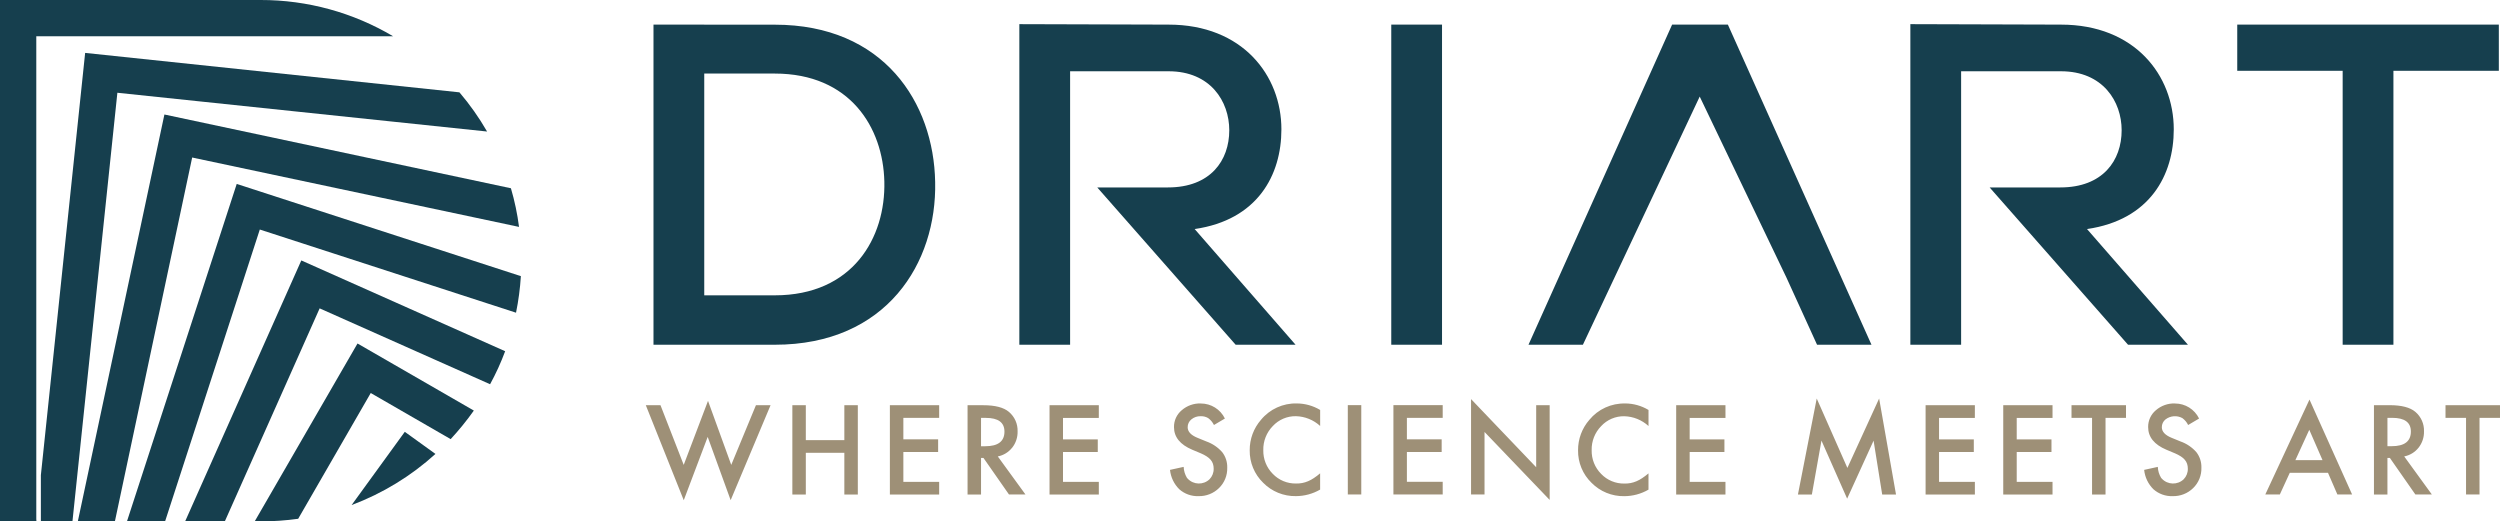 <svg xmlns="http://www.w3.org/2000/svg" xmlns:xlink="http://www.w3.org/1999/xlink" id="Raggruppa_4825" x="0px" y="0px" width="484.19px" height="100.982px" viewBox="0 0 484.19 100.982" xml:space="preserve"><path id="Tracciato_25131" fill="#163F4E" d="M6.978,100.982h0.05V100.5L6.978,100.982z"></path><path id="Tracciato_25132" fill="#163F4E" d="M6.978,100.982h0.05V100.5L6.978,100.982z"></path><g id="Raggruppa_4821">	<path id="Tracciato_25133" fill="#163F4E" d="M84.337,87.916c-4.738,4.297-10.248,7.657-16.238,9.9l10.3-14.183L84.337,87.916z"></path>	<path id="Tracciato_25134" fill="#163F4E" d="M91.772,79.518c-1.375,1.939-2.875,3.787-4.491,5.531l-15.477-8.931l-14.056,24.357   c-2.405,0.333-4.829,0.503-7.257,0.508h-1.167l19.917-34.456L91.772,79.518z"></path>	<path id="Tracciato_25135" fill="#163F4E" d="M97.836,68.022c-0.815,2.2-1.79,4.337-2.918,6.394l-33.01-14.694l-18.369,41.26   h-7.688L58.356,50.44L97.836,68.022z"></path>	<path id="Tracciato_25136" fill="#163F4E" d="M100.881,53.483c-0.15,2.378-0.464,4.744-0.939,7.079L50.318,44.453l-18.348,56.53   h-7.384l21.262-65.36L100.881,53.483z"></path>	<path id="Tracciato_25137" fill="#163F4E" d="M100.525,43.946L37.652,30.6l-0.431-0.1l-14.97,70.483h-7.18l16.771-78.807   l67.11,14.285C99.673,38.911,100.199,41.413,100.525,43.946"></path>	<path id="Tracciato_25138" fill="#163F4E" d="M94.334,25.474l-71.144-7.46l-0.457-0.051l-8.7,83.018H7.916v-8.955l8.575-81.78   l72.489,7.637c2.014,2.358,3.807,4.898,5.354,7.586"></path>	<path id="Tracciato_25139" fill="#163F4E" d="M76.142,7.028H7.028V100.5l-0.051,0.482H0V0h50.491   C59.518-0.007,68.379,2.421,76.142,7.028"></path>	<path id="Tracciato_25140" fill="#9E9077" d="M484.189,80.926v-2.453h-10.552v2.453h3.976v14.843h2.611V80.926H484.189z    M462.389,80.926h0.931c2.405,0,3.608,0.885,3.608,2.654c0,1.891-1.236,2.836-3.709,2.836h-0.83V80.926z M468.417,86.706   c0.708-0.898,1.08-2.015,1.053-3.158c0.051-1.452-0.568-2.848-1.679-3.785c-1.018-0.86-2.669-1.29-4.953-1.289h-3.06v17.3h2.611   v-7.083h0.472l4.94,7.079h3.192l-5.354-7.371C466.737,88.184,467.723,87.584,468.417,86.706 M444.562,89.117l2.689-5.881   l2.565,5.881H444.562z M452.696,95.77h2.852l-8.256-18.383l-8.558,18.383h2.814l1.928-4.2h7.4L452.696,95.77z M421.243,78.138   c-1.359-0.044-2.685,0.428-3.71,1.322c-0.962,0.806-1.509,2.003-1.489,3.258c0,1.929,1.184,3.393,3.552,4.392l1.669,0.7   c0.389,0.165,0.763,0.362,1.119,0.589c0.286,0.182,0.545,0.404,0.767,0.66c0.194,0.228,0.342,0.491,0.439,0.774   c0.095,0.299,0.142,0.611,0.14,0.924c0.025,0.772-0.266,1.521-0.807,2.072c-1.195,1.133-3.083,1.083-4.216-0.113   c-0.057-0.06-0.112-0.123-0.163-0.187c-0.381-0.639-0.597-1.362-0.629-2.105l-2.644,0.581c0.145,1.423,0.781,2.75,1.8,3.754   c1.023,0.905,2.354,1.382,3.719,1.332c1.484,0.04,2.92-0.526,3.979-1.567c1.058-1.034,1.634-2.464,1.59-3.943   c0.033-1.086-0.312-2.15-0.977-3.009c-0.832-0.945-1.893-1.66-3.08-2.078l-1.726-0.705c-1.253-0.515-1.881-1.195-1.882-2.04   c-0.009-0.591,0.256-1.153,0.718-1.522c0.938-0.715,2.207-0.816,3.247-0.259c0.482,0.349,0.87,0.811,1.132,1.345l2.118-1.253   c-0.868-1.787-2.684-2.92-4.671-2.913 M411.756,80.935v-2.453h-10.554v2.453h3.979v14.843h2.61V80.926L411.756,80.935z    M397.525,78.482h-9.545v17.3h9.545v-2.454h-6.935v-5.78h6.732v-2.453h-6.732v-4.156h6.935V78.482z M382.487,78.482h-9.545v17.3   h9.545v-2.454h-6.939v-5.78h6.732v-2.453h-6.732v-4.156h6.934L382.487,78.482z M350.914,95.782l1.86-10.451l4.973,11.247   l5.12-11.237l1.669,10.441h2.677l-3.27-18.6l-6.15,13.442l-5.937-13.442l-3.641,18.6L350.914,95.782z M334.181,78.482h-9.545v17.3   h9.545v-2.454h-6.933v-5.78h6.732v-2.453h-6.732v-4.156h6.935L334.181,78.482z M314.774,78.147   c-2.684-0.075-5.252,1.095-6.957,3.169c-1.423,1.633-2.2,3.729-2.185,5.894c-0.037,2.371,0.908,4.651,2.611,6.3   c1.667,1.692,3.955,2.627,6.33,2.587c1.651-0.003,3.271-0.439,4.7-1.266v-3.148c-0.387,0.329-0.793,0.636-1.215,0.918   c-0.351,0.237-0.724,0.44-1.114,0.607c-0.739,0.317-1.538,0.469-2.341,0.446c-1.696,0.034-3.328-0.645-4.5-1.87   c-1.213-1.216-1.876-2.875-1.837-4.592c-0.04-1.738,0.622-3.418,1.837-4.661c1.155-1.25,2.789-1.947,4.491-1.915   c1.737,0.049,3.399,0.72,4.683,1.892v-3.107c-1.36-0.817-2.914-1.253-4.5-1.263 M287.517,95.77V83.66l12.615,13.163v-18.35h-2.61   v12.021l-12.615-13.2v18.474L287.517,95.77z M279.417,78.47h-9.546v17.3h9.546v-2.454h-6.935v-5.78h6.734v-2.453h-6.734v-4.156   h6.935V78.47z M261.04,95.77h2.608v-17.3h-2.611L261.04,95.77z M251.178,78.138c-2.683-0.074-5.25,1.096-6.955,3.169   c-1.422,1.633-2.199,3.729-2.184,5.894c-0.038,2.37,0.906,4.651,2.608,6.3c1.667,1.692,3.955,2.627,6.33,2.587   c1.651-0.002,3.272-0.439,4.7-1.266v-3.148c-0.386,0.331-0.792,0.637-1.215,0.918c-0.351,0.238-0.724,0.441-1.114,0.607   c-0.739,0.317-1.538,0.47-2.341,0.446c-1.695,0.033-3.327-0.645-4.5-1.87c-1.212-1.216-1.875-2.875-1.836-4.592   c-0.04-1.737,0.622-3.418,1.836-4.661c1.156-1.25,2.791-1.947,4.494-1.915c1.737,0.048,3.398,0.72,4.681,1.892v-3.098   c-1.36-0.817-2.914-1.253-4.5-1.263 M232.572,78.138c-1.358-0.044-2.683,0.428-3.707,1.322c-0.963,0.805-1.511,2.003-1.491,3.258   c0,1.929,1.184,3.393,3.552,4.392l1.67,0.7c0.389,0.164,0.763,0.361,1.118,0.589c0.287,0.182,0.546,0.404,0.769,0.66   c0.193,0.228,0.341,0.491,0.436,0.774c0.096,0.298,0.144,0.61,0.14,0.924c0.025,0.772-0.266,1.521-0.807,2.072   c-1.194,1.133-3.081,1.083-4.214-0.111c-0.058-0.061-0.112-0.124-0.165-0.189c-0.38-0.639-0.596-1.362-0.627-2.105l-2.644,0.581   c0.145,1.423,0.781,2.75,1.8,3.754c1.022,0.905,2.353,1.382,3.717,1.332c1.484,0.039,2.92-0.526,3.978-1.567   c1.059-1.034,1.636-2.464,1.591-3.943c0.034-1.086-0.311-2.149-0.975-3.009c-0.833-0.944-1.893-1.659-3.08-2.078l-1.726-0.705   c-1.256-0.515-1.883-1.195-1.882-2.04c-0.01-0.591,0.254-1.152,0.715-1.522c0.504-0.419,1.145-0.638,1.8-0.616   c0.506-0.022,1.008,0.102,1.446,0.357c0.481,0.35,0.87,0.811,1.132,1.345l2.116-1.253c-0.868-1.788-2.684-2.92-4.671-2.913    M212.816,78.482h-9.546v17.3h9.546v-2.454h-6.938v-5.78h6.734v-2.453h-6.734v-4.156h6.935L212.816,78.482z M190.003,80.935h0.931   c2.4,0,3.602,0.885,3.605,2.654c0,1.891-1.236,2.836-3.707,2.836h-0.83L190.003,80.935z M196.031,86.715   c0.708-0.898,1.08-2.015,1.053-3.158c0.051-1.453-0.569-2.849-1.682-3.785c-1.015-0.86-2.665-1.29-4.95-1.289h-3.059v17.3h2.61   v-7.092h0.472l4.94,7.079h3.192l-5.359-7.369c1.098-0.215,2.084-0.815,2.778-1.693 M181.894,78.475h-9.546v17.3h9.546v-2.454   h-6.935v-5.78h6.734v-2.453h-6.734v-4.156h6.935L181.894,78.475z M156.067,78.475h-2.608v17.3h2.608v-8.077h7.462v8.077h2.61v-17.3   h-2.61v6.767h-7.462V78.475z M125.077,78.475l7.35,18.408l4.636-12.267l4.448,12.254l7.731-18.395h-2.834l-4.783,11.562l-4.5-12.4   l-4.706,12.4l-4.5-11.562H125.077z"></path>	<path id="Tracciato_25141" fill="#163F4E" d="M171.276,35.139c0.271,10.905-6.11,22.059-21.22,22.059h-13.66V14.247h13.66   c14.592,0,20.971,10.461,21.22,20.9 M181.118,35.247c-0.272-15.333-9.916-30.467-31.061-30.467h-13.66V4.768h-9.832v62h23.492   c21.663,0,31.406-15.852,31.061-31.53 M250.918,66.766l-19.541-22.405c12.194-1.771,16.8-10.451,16.8-19.308   c0-10.454-7.528-20.285-21.848-20.285c-9.685,0-19.223-0.089-28.907-0.089V66.77h9.832V13.803h19.077   c8.119,0,11.749,5.846,11.749,11.425c0,5.848-3.63,11.073-11.869,11.073h-13.7l26.808,30.469L250.918,66.766z M269.455,66.766   h9.831v-62h-9.831V66.766z M351.918,66.766h10.542l-9.893-22.053l0,0L334.648,4.768h-10.8l-17.92,39.949l0,0l-9.897,22.053h10.539   l22.623-48.068l16.794,35.049L351.918,66.766z M423.75,66.766l-19.544-22.405c12.194-1.771,16.8-10.451,16.8-19.308   c0-10.454-7.53-20.285-21.851-20.285c-9.682,0-19.22-0.089-28.9-0.089h-0.264V66.77h9.831V13.803h19.337   c8.122,0,11.752,5.846,11.752,11.425c0,5.848-3.63,11.073-11.869,11.073h-13.7l26.811,30.469L423.75,66.766z M483.964,13.71V4.768   H433.3v8.946h20.417V66.77h9.831V13.714L483.964,13.71z"></path></g></svg>